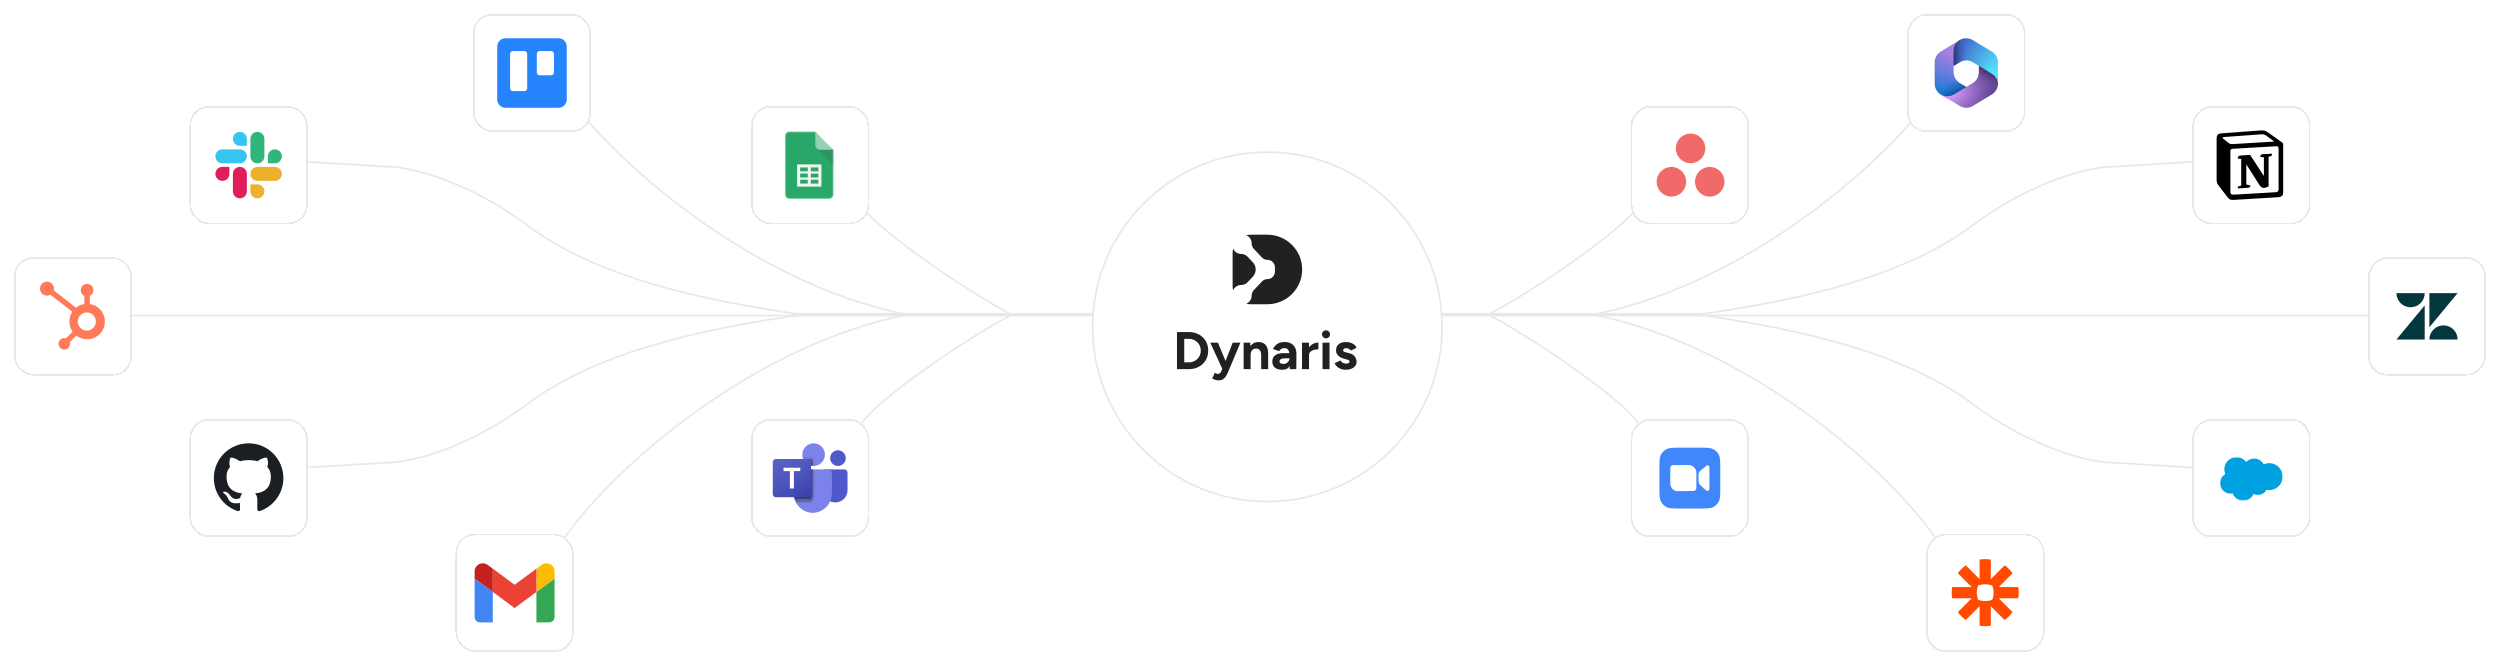<svg width="1438" height="383" viewBox="0 0 1438 383" fill="none" xmlns="http://www.w3.org/2000/svg">
<line x1="456" y1="181" x2="979" y2="181" stroke="#E6E9EB" stroke-width="2" stroke-linecap="round"/>
<g filter="url(#filter0_d_1749_16319)">
<circle cx="729" cy="177" r="100" fill="white"/>
<circle cx="729" cy="177" r="100.5" stroke="#E6E9EB"/>
</g>
<path d="M729 135C740.045 135 749 143.954 749 155C749 166.045 740.045 175 729 175H719.435C718.537 175 717.667 174.886 716.836 174.673C718.647 173.967 719.931 172.208 719.932 170.147C719.932 168.908 720.405 167.714 721.256 166.812L725.901 161.89C726.665 161.081 727.709 160.601 728.814 160.544L729.258 160.532C731.535 160.417 733.346 158.534 733.347 156.229V153.783C733.347 151.396 731.411 149.461 729.024 149.461C727.834 149.461 726.696 148.97 725.88 148.104L721.252 143.199C720.401 142.297 719.927 141.103 719.927 139.862C719.927 137.797 718.639 136.034 716.823 135.329C717.658 135.114 718.533 135 719.435 135H729ZM709.278 143.041C710.064 144.829 711.85 146.077 713.928 146.077C715.326 146.077 716.662 146.653 717.621 147.67L720.614 150.843C721.677 151.969 722.269 153.459 722.27 155.008C722.27 156.556 721.677 158.046 720.614 159.173L717.646 162.319C716.684 163.34 715.343 163.918 713.94 163.918C711.859 163.918 710.069 165.167 709.278 166.956C709.098 166.188 709 165.388 709 164.565V145.435C709 144.611 709.098 143.81 709.278 143.041Z" fill="#202120"/>
<path d="M774.153 212.694C773.178 212.694 772.263 212.552 771.409 212.268C770.556 211.963 769.804 211.537 769.153 210.988C768.503 210.42 767.995 209.729 767.629 208.917L771.074 207.333C771.379 207.82 771.796 208.247 772.324 208.612C772.853 208.958 773.462 209.13 774.153 209.13C774.824 209.13 775.342 209.039 775.708 208.856C776.074 208.653 776.257 208.369 776.257 208.003C776.257 207.638 776.105 207.374 775.8 207.211C775.515 207.028 775.119 206.876 774.611 206.754L773.208 206.389C771.745 206.003 770.586 205.394 769.733 204.561C768.899 203.708 768.483 202.733 768.483 201.637C768.483 200.073 768.981 198.865 769.977 198.012C770.993 197.159 772.426 196.732 774.275 196.732C775.231 196.732 776.115 196.875 776.928 197.159C777.761 197.443 778.473 197.839 779.062 198.347C779.652 198.855 780.058 199.443 780.282 200.114L776.958 201.637C776.816 201.231 776.471 200.906 775.922 200.662C775.373 200.398 774.824 200.266 774.275 200.266C773.727 200.266 773.3 200.388 772.995 200.631C772.71 200.855 772.568 201.17 772.568 201.576C772.568 201.84 772.71 202.063 772.995 202.246C773.279 202.408 773.686 202.551 774.214 202.672L776.196 203.16C777.192 203.403 777.985 203.799 778.574 204.348C779.184 204.876 779.621 205.475 779.885 206.145C780.17 206.795 780.312 207.435 780.312 208.064C780.312 208.978 780.038 209.79 779.489 210.501C778.96 211.191 778.229 211.73 777.294 212.115C776.379 212.501 775.332 212.694 774.153 212.694Z" fill="#202120"/>
<path d="M760.715 212.328V197.098H764.74V212.328H760.715ZM762.727 194.63C762.118 194.63 761.579 194.407 761.111 193.96C760.644 193.493 760.41 192.945 760.41 192.315C760.41 191.686 760.644 191.147 761.111 190.701C761.579 190.234 762.118 190 762.727 190C763.357 190 763.896 190.234 764.343 190.701C764.811 191.147 765.044 191.686 765.044 192.315C765.044 192.945 764.811 193.493 764.343 193.96C763.896 194.407 763.357 194.63 762.727 194.63Z" fill="#202120"/>
<path d="M751.755 204.316C751.755 202.671 752.07 201.311 752.7 200.235C753.351 199.158 754.174 198.356 755.17 197.828C756.186 197.3 757.243 197.036 758.341 197.036V200.935C757.406 200.935 756.522 201.047 755.688 201.27C754.875 201.494 754.215 201.859 753.707 202.367C753.198 202.875 752.944 203.524 752.944 204.316H751.755ZM748.92 212.328V197.097H752.944V212.328H748.92Z" fill="#202120"/>
<path d="M741.871 212.329L741.749 209.252V204.622C741.749 203.708 741.647 202.926 741.444 202.276C741.261 201.627 740.956 201.129 740.529 200.784C740.123 200.418 739.564 200.235 738.852 200.235C738.202 200.235 737.612 200.378 737.084 200.662C736.555 200.946 736.108 201.383 735.742 201.972L732.206 200.753C732.49 200.103 732.907 199.474 733.456 198.865C734.005 198.235 734.716 197.727 735.59 197.342C736.484 196.935 737.572 196.732 738.852 196.732C740.397 196.732 741.677 197.027 742.694 197.616C743.73 198.205 744.493 199.037 744.98 200.114C745.488 201.17 745.732 202.429 745.712 203.891L745.621 212.329H741.871ZM737.602 212.694C735.773 212.694 734.35 212.288 733.334 211.476C732.338 210.663 731.84 209.516 731.84 208.034C731.84 206.409 732.378 205.191 733.456 204.378C734.553 203.546 736.088 203.129 738.059 203.129H741.932V206.115H739.462C738.141 206.115 737.226 206.277 736.718 206.602C736.21 206.907 735.956 207.343 735.956 207.912C735.956 208.359 736.159 208.714 736.566 208.978C736.972 209.222 737.541 209.343 738.273 209.343C738.944 209.343 739.533 209.191 740.041 208.887C740.57 208.562 740.986 208.155 741.291 207.668C741.596 207.16 741.749 206.643 741.749 206.115H742.724C742.724 208.186 742.328 209.8 741.535 210.958C740.763 212.115 739.452 212.694 737.602 212.694Z" fill="#202120"/>
<path d="M715.334 212.329V197.098H719.115L719.358 199.9V212.329H715.334ZM725.426 212.329V204.531H729.45V212.329H725.426ZM725.426 204.531C725.426 203.495 725.304 202.693 725.06 202.124C724.836 201.555 724.511 201.149 724.084 200.906C723.657 200.642 723.159 200.51 722.59 200.51C721.554 200.489 720.751 200.804 720.182 201.454C719.633 202.104 719.358 203.068 719.358 204.348H718.017C718.017 202.723 718.251 201.352 718.718 200.235C719.206 199.098 719.877 198.235 720.73 197.646C721.604 197.037 722.621 196.732 723.779 196.732C724.978 196.732 726.005 196.976 726.859 197.463C727.712 197.951 728.363 198.712 728.81 199.748C729.257 200.763 729.47 202.083 729.45 203.708V204.531H725.426Z" fill="#202120"/>
<path d="M700.817 218.786C700.268 218.786 699.659 218.674 698.988 218.451C698.337 218.248 697.758 218.004 697.25 217.72L698.744 214.461C699.089 214.643 699.404 214.786 699.689 214.887C699.994 215.009 700.258 215.07 700.482 215.07C700.909 215.07 701.285 214.948 701.61 214.704C701.935 214.481 702.199 214.146 702.402 213.699L704.201 209.465L709.049 197.098H713.47L706.549 213.638C706.122 214.654 705.675 215.547 705.207 216.319C704.74 217.111 704.161 217.72 703.47 218.146C702.799 218.573 701.915 218.786 700.817 218.786ZM703.134 212.328L696.152 197.098H700.573L705.665 209.465L706.976 212.328H703.134Z" fill="#202120"/>
<path d="M677 212.328V191.005H683.829C686.004 191.005 687.925 191.462 689.592 192.376C691.279 193.289 692.59 194.549 693.525 196.153C694.48 197.737 694.958 199.575 694.958 201.666C694.958 203.738 694.48 205.576 693.525 207.18C692.59 208.784 691.279 210.043 689.592 210.957C687.925 211.871 686.004 212.328 683.829 212.328H677ZM681.177 208.429H683.829C684.805 208.429 685.71 208.256 686.543 207.911C687.376 207.566 688.098 207.088 688.708 206.479C689.338 205.87 689.825 205.159 690.171 204.347C690.517 203.514 690.689 202.621 690.689 201.666C690.689 200.712 690.517 199.829 690.171 199.016C689.825 198.184 689.338 197.463 688.708 196.853C688.098 196.244 687.376 195.767 686.543 195.422C685.71 195.077 684.805 194.904 683.829 194.904H681.177V208.429Z" fill="#202120"/>
<line x1="50.5" y1="181.5" x2="462.5" y2="181.5" stroke="#E6E9EB" stroke-linecap="round"/>
<path d="M494.215 114C491.757 124.753 560.756 170.412 582 181" stroke="#E6E9EB"/>
<path d="M143 91L223.056 95.909C236.646 95.909 270.497 104.909 303.112 129.455C349.221 164.155 421.466 175 461 181" stroke="#E6E9EB"/>
<path d="M320 45C341.295 82.687 427.509 162.648 522 181" stroke="#E6E9EB"/>
<path d="M494.215 248C491.757 237.247 560.756 191.588 582 181" stroke="#E6E9EB"/>
<path d="M143 271L223.056 266.091C236.646 266.091 270.497 257.091 303.112 232.545C349.221 197.845 421.466 187 461 181" stroke="#E6E9EB"/>
<path d="M320 317C341.295 279.313 427.509 199.352 522 181" stroke="#E6E9EB"/>
<g filter="url(#filter1_d_1749_16319)">
<rect x="433" y="238" width="66" height="66" rx="10" fill="white" shape-rendering="crispEdges"/>
<rect x="432.5" y="237.5" width="67" height="67" rx="10.5" stroke="#E6E9EB" shape-rendering="crispEdges"/>
<g clip-path="url(#clip0_1749_16319)">
<path d="M474.493 266H485.6C486.649 266 487.5 266.851 487.5 267.9V278.017C487.5 281.874 484.374 285 480.517 285H480.484C476.627 285.001 473.501 281.875 473.5 278.018C473.5 278.018 473.5 278.017 473.5 278.017V266.993C473.5 266.445 473.945 266 474.493 266Z" fill="#5059C9"/>
<path d="M482 264C484.485 264 486.5 261.985 486.5 259.5C486.5 257.015 484.485 255 482 255C479.515 255 477.5 257.015 477.5 259.5C477.5 261.985 479.515 264 482 264Z" fill="#5059C9"/>
<path d="M468 264C471.59 264 474.5 261.09 474.5 257.5C474.5 253.91 471.59 251 468 251C464.41 251 461.5 253.91 461.5 257.5C461.5 261.09 464.41 264 468 264Z" fill="#7B83EB"/>
<path d="M476.666 266H458.332C457.295 266.026 456.475 266.886 456.499 267.923V279.462C456.354 285.684 461.277 290.848 467.499 291C473.721 290.848 478.644 285.684 478.499 279.462V267.923C478.523 266.886 477.703 266.026 476.666 266Z" fill="#7B83EB"/>
<path opacity="0.1" d="M468.501 266V282.17C468.496 282.912 468.046 283.578 467.361 283.86C467.142 283.952 466.908 284 466.671 284H457.381C457.251 283.67 457.131 283.34 457.031 283C456.68 281.853 456.502 280.66 456.501 279.46V267.92C456.476 266.885 457.295 266.026 458.331 266H468.501Z" fill="black"/>
<path opacity="0.2" d="M467.501 266V283.17C467.501 283.407 467.453 283.642 467.361 283.86C467.078 284.546 466.412 284.995 465.671 285H457.851C457.681 284.67 457.521 284.34 457.381 284C457.241 283.66 457.131 283.34 457.031 283C456.68 281.853 456.502 280.66 456.501 279.46V267.92C456.476 266.885 457.295 266.026 458.331 266H467.501Z" fill="black"/>
<path opacity="0.2" d="M467.501 266V281.17C467.493 282.178 466.678 282.992 465.671 283H457.031C456.68 281.853 456.502 280.66 456.501 279.46V267.92C456.476 266.885 457.295 266.026 458.331 266H467.501Z" fill="black"/>
<path opacity="0.2" d="M466.501 266V281.17C466.493 282.178 465.678 282.992 464.671 283H457.031C456.68 281.853 456.502 280.66 456.501 279.46V267.92C456.476 266.885 457.295 266.026 458.331 266H466.501Z" fill="black"/>
<path opacity="0.1" d="M468.5 260.83V263.98C468.33 263.99 468.17 264 468 264C467.83 264 467.67 263.99 467.5 263.98C467.162 263.958 466.827 263.904 466.5 263.82C464.475 263.34 462.802 261.92 462 260C461.862 259.678 461.755 259.343 461.68 259H466.67C467.679 259.004 468.496 259.821 468.5 260.83Z" fill="black"/>
<path opacity="0.2" d="M467.5 261.83V263.98C467.162 263.958 466.828 263.904 466.5 263.82C464.475 263.34 462.802 261.92 462 260H465.67C466.679 260.004 467.496 260.821 467.5 261.83Z" fill="black"/>
<path opacity="0.2" d="M467.5 261.83V263.98C467.162 263.958 466.828 263.904 466.5 263.82C464.475 263.34 462.802 261.92 462 260H465.67C466.679 260.004 467.496 260.821 467.5 261.83Z" fill="black"/>
<path opacity="0.2" d="M466.5 261.83V263.82C464.475 263.34 462.802 261.92 462 260H464.67C465.679 260.004 466.496 260.821 466.5 261.83Z" fill="black"/>
<path d="M446.333 260H464.667C465.679 260 466.5 260.821 466.5 261.833V280.167C466.5 281.179 465.679 282 464.667 282H446.333C445.321 282 444.5 281.179 444.5 280.167V261.833C444.5 260.821 445.321 260 446.333 260Z" fill="url(#paint0_linear_1749_16319)"/>
<path d="M460.324 266.978H456.659V276.958H454.324V266.978H450.676V265.042H460.324V266.978Z" fill="white"/>
</g>
</g>
<g filter="url(#filter2_d_1749_16319)">
<rect x="433" y="58" width="66" height="66" rx="10" fill="white" shape-rendering="crispEdges"/>
<rect x="432.5" y="57.5" width="67" height="67" rx="10.5" stroke="#E6E9EB" shape-rendering="crispEdges"/>
<g clip-path="url(#clip1_1749_16319)">
<mask id="mask0_1749_16319" style="mask-type:luminance" maskUnits="userSpaceOnUse" x="451" y="71" width="29" height="40">
<path d="M469.001 71.572H454.118C452.674 71.572 451.492 72.764 451.492 74.222V107.779C451.492 109.236 452.674 110.428 454.118 110.428H476.88C478.324 110.428 479.506 109.236 479.506 107.779V82.169L469.001 71.572Z" fill="white"/>
</mask>
<g mask="url(#mask0_1749_16319)">
<path d="M469.001 71.572H454.118C452.674 71.572 451.492 72.764 451.492 74.222V107.779C451.492 109.236 452.674 110.428 454.118 110.428H476.88C478.324 110.428 479.506 109.236 479.506 107.779V82.169L473.378 77.754L469.001 71.572Z" fill="#0F9D58"/>
</g>
<mask id="mask1_1749_16319" style="mask-type:luminance" maskUnits="userSpaceOnUse" x="451" y="71" width="29" height="40">
<path d="M469.001 71.572H454.118C452.674 71.572 451.492 72.764 451.492 74.222V107.779C451.492 109.236 452.674 110.428 454.118 110.428H476.88C478.324 110.428 479.506 109.236 479.506 107.779V82.169L469.001 71.572Z" fill="white"/>
</mask>
<g mask="url(#mask1_1749_16319)">
<path d="M458.496 90.559V103.363H472.503V90.559H458.496ZM464.624 101.597H460.247V99.389H464.624V101.597ZM464.624 98.065H460.247V95.857H464.624V98.065ZM464.624 94.532H460.247V92.325H464.624V94.532ZM470.752 101.597H466.375V99.389H470.752V101.597ZM470.752 98.065H466.375V95.857H470.752V98.065ZM470.752 94.532H466.375V92.325H470.752V94.532Z" fill="#F1F1F1"/>
</g>
<mask id="mask2_1749_16319" style="mask-type:luminance" maskUnits="userSpaceOnUse" x="451" y="71" width="29" height="40">
<path d="M469.001 71.572H454.118C452.674 71.572 451.492 72.764 451.492 74.222V107.779C451.492 109.236 452.674 110.428 454.118 110.428H476.88C478.324 110.428 479.506 109.236 479.506 107.779V82.169L469.001 71.572Z" fill="white"/>
</mask>
<g mask="url(#mask2_1749_16319)">
<path d="M469.77 81.394L479.506 91.214V82.169L469.77 81.394Z" fill="url(#paint1_linear_1749_16319)"/>
</g>
<mask id="mask3_1749_16319" style="mask-type:luminance" maskUnits="userSpaceOnUse" x="451" y="71" width="29" height="40">
<path d="M469.001 71.572H454.118C452.674 71.572 451.492 72.764 451.492 74.222V107.779C451.492 109.236 452.674 110.428 454.118 110.428H476.88C478.324 110.428 479.506 109.236 479.506 107.779V82.169L469.001 71.572Z" fill="white"/>
</mask>
<g mask="url(#mask3_1749_16319)">
<path d="M469 71.572V79.52C469 80.984 470.175 82.169 471.626 82.169H479.505L469 71.572Z" fill="#87CEAC"/>
</g>
<mask id="mask4_1749_16319" style="mask-type:luminance" maskUnits="userSpaceOnUse" x="451" y="71" width="29" height="40">
<path d="M469.001 71.572H454.118C452.674 71.572 451.492 72.764 451.492 74.222V107.779C451.492 109.236 452.674 110.428 454.118 110.428H476.88C478.324 110.428 479.506 109.236 479.506 107.779V82.169L469.001 71.572Z" fill="white"/>
</mask>
<g mask="url(#mask4_1749_16319)">
<path d="M454.118 71.572C452.674 71.572 451.492 72.764 451.492 74.222V74.442C451.492 72.985 452.674 71.793 454.118 71.793H469.001V71.572H454.118Z" fill="white" fill-opacity="0.2"/>
</g>
<mask id="mask5_1749_16319" style="mask-type:luminance" maskUnits="userSpaceOnUse" x="451" y="71" width="29" height="40">
<path d="M469.001 71.572H454.118C452.674 71.572 451.492 72.764 451.492 74.222V107.779C451.492 109.236 452.674 110.428 454.118 110.428H476.88C478.324 110.428 479.506 109.236 479.506 107.779V82.169L469.001 71.572Z" fill="white"/>
</mask>
<g mask="url(#mask5_1749_16319)">
<path d="M476.88 110.207H454.118C452.674 110.207 451.492 109.015 451.492 107.558V107.778C451.492 109.235 452.674 110.428 454.118 110.428H476.88C478.324 110.428 479.506 109.235 479.506 107.778V107.558C479.506 109.015 478.324 110.207 476.88 110.207Z" fill="#263238" fill-opacity="0.2"/>
</g>
<mask id="mask6_1749_16319" style="mask-type:luminance" maskUnits="userSpaceOnUse" x="451" y="71" width="29" height="40">
<path d="M469.001 71.572H454.118C452.674 71.572 451.492 72.764 451.492 74.222V107.779C451.492 109.236 452.674 110.428 454.118 110.428H476.88C478.324 110.428 479.506 109.236 479.506 107.779V82.169L469.001 71.572Z" fill="white"/>
</mask>
<g mask="url(#mask6_1749_16319)">
<path d="M471.626 82.169C470.175 82.169 469 80.983 469 79.519V79.74C469 81.204 470.175 82.39 471.626 82.39H479.505V82.169H471.626Z" fill="#263238" fill-opacity="0.1"/>
</g>
<path d="M469.001 71.572H454.118C452.674 71.572 451.492 72.764 451.492 74.222V107.779C451.492 109.236 452.674 110.428 454.118 110.428H476.88C478.324 110.428 479.506 109.236 479.506 107.779V82.169L469.001 71.572Z" fill="url(#paint2_radial_1749_16319)"/>
</g>
</g>
<g filter="url(#filter3_d_1749_16319)">
<rect x="9" y="145" width="66" height="66" rx="10" fill="white" shape-rendering="crispEdges"/>
<rect x="8.5" y="144.5" width="67" height="67" rx="10.5" stroke="#E6E9EB" shape-rendering="crispEdges"/>
<path d="M51.661 170.867V166.214C52.276 165.926 52.797 165.47 53.162 164.898C53.528 164.326 53.724 163.662 53.727 162.984V162.877C53.727 160.897 52.123 159.293 50.144 159.293H50.037C49.086 159.293 48.175 159.671 47.503 160.343C46.831 161.015 46.453 161.926 46.453 162.877V162.984C46.456 163.662 46.652 164.326 47.018 164.898C47.384 165.47 47.904 165.926 48.519 166.214V170.867C46.752 171.138 45.087 171.871 43.694 172.992L30.931 163.051C31.022 162.722 31.07 162.385 31.075 162.045C31.077 161.247 30.841 160.466 30.399 159.801C29.956 159.136 29.327 158.617 28.589 158.31C27.852 158.003 27.04 157.922 26.257 158.076C25.473 158.231 24.753 158.614 24.187 159.178C23.622 159.742 23.236 160.461 23.079 161.244C22.922 162.027 23 162.839 23.305 163.577C23.61 164.315 24.126 164.947 24.79 165.391C25.453 165.836 26.234 166.074 27.032 166.075C27.731 166.072 28.417 165.885 29.021 165.534L41.588 175.314C40.459 177.019 39.87 179.026 39.898 181.071C39.926 183.116 40.569 185.105 41.744 186.78L37.922 190.603C37.613 190.505 37.291 190.452 36.966 190.448C36.311 190.448 35.67 190.643 35.125 191.008C34.58 191.372 34.156 191.89 33.905 192.496C33.654 193.102 33.589 193.768 33.717 194.411C33.845 195.054 34.161 195.645 34.624 196.108C35.088 196.572 35.678 196.887 36.321 197.015C36.964 197.143 37.631 197.078 38.237 196.827C38.842 196.577 39.36 196.152 39.725 195.607C40.089 195.062 40.284 194.422 40.285 193.766C40.281 193.442 40.228 193.12 40.129 192.811L43.911 189.028C45.144 189.977 46.578 190.632 48.103 190.941C49.628 191.251 51.204 191.207 52.709 190.814C54.215 190.42 55.611 189.687 56.789 188.671C57.968 187.655 58.898 186.382 59.509 184.951C60.12 183.519 60.395 181.967 60.313 180.413C60.232 178.859 59.795 177.344 59.038 175.985C58.28 174.625 57.222 173.458 55.943 172.57C54.664 171.683 53.2 171.101 51.661 170.867ZM50.093 186.173C49.395 186.192 48.699 186.071 48.048 185.817C47.396 185.563 46.803 185.181 46.301 184.693C45.8 184.205 45.402 183.622 45.13 182.978C44.858 182.334 44.718 181.642 44.718 180.943C44.718 180.244 44.858 179.552 45.13 178.908C45.402 178.264 45.8 177.681 46.301 177.193C46.803 176.706 47.396 176.324 48.048 176.07C48.699 175.815 49.395 175.694 50.093 175.714C51.448 175.761 52.731 176.332 53.673 177.307C54.615 178.282 55.141 179.584 55.142 180.939C55.143 182.295 54.617 183.597 53.677 184.573C52.736 185.549 51.453 186.121 50.099 186.17" fill="#FF7A59"/>
</g>
<g filter="url(#filter4_d_1749_16319)">
<rect x="110" y="58" width="66" height="66" rx="10" fill="white" shape-rendering="crispEdges"/>
<rect x="109.5" y="57.5" width="67" height="67" rx="10.5" stroke="#E6E9EB" shape-rendering="crispEdges"/>
<path d="M131.947 96.02C131.947 98.244 130.15 100.041 127.927 100.041C125.703 100.041 123.906 98.244 123.906 96.02C123.906 93.797 125.703 92 127.927 92H131.947V96.02ZM133.957 96.02C133.957 93.797 135.754 92 137.977 92C140.2 92 141.997 93.797 141.997 96.02V106.071C141.997 108.294 140.2 110.091 137.977 110.091C135.754 110.091 133.957 108.294 133.957 106.071V96.02Z" fill="#E01E5A"/>
<path d="M137.976 79.878C135.753 79.878 133.956 78.082 133.956 75.858C133.956 73.635 135.753 71.838 137.976 71.838C140.2 71.838 141.997 73.635 141.997 75.858V79.878H137.976ZM137.976 81.919C140.2 81.919 141.997 83.716 141.997 85.939C141.997 88.163 140.2 89.96 137.976 89.96H127.895C125.672 89.96 123.875 88.163 123.875 85.939C123.875 83.716 125.672 81.919 127.895 81.919H137.976Z" fill="#36C5F0"/>
<path d="M154.088 85.939C154.088 83.716 155.885 81.919 158.108 81.919C160.331 81.919 162.128 83.716 162.128 85.939C162.128 88.163 160.331 89.96 158.108 89.96H154.088V85.939ZM152.078 85.939C152.078 88.163 150.281 89.96 148.057 89.96C145.834 89.96 144.037 88.163 144.037 85.939V75.858C144.037 73.635 145.834 71.838 148.057 71.838C150.281 71.838 152.078 73.635 152.078 75.858V85.939Z" fill="#2EB67D"/>
<path d="M148.057 102.051C150.281 102.051 152.078 103.848 152.078 106.071C152.078 108.294 150.281 110.091 148.057 110.091C145.834 110.091 144.037 108.294 144.037 106.071V102.051H148.057ZM148.057 100.041C145.834 100.041 144.037 98.244 144.037 96.02C144.037 93.797 145.834 92 148.057 92H158.138C160.362 92 162.159 93.797 162.159 96.02C162.159 98.244 160.362 100.041 158.138 100.041H148.057Z" fill="#ECB22E"/>
</g>
<g filter="url(#filter5_d_1749_16319)">
<rect x="110" y="238" width="66" height="66" rx="10" fill="white" shape-rendering="crispEdges"/>
<rect x="109.5" y="237.5" width="67" height="67" rx="10.5" stroke="#E6E9EB" shape-rendering="crispEdges"/>
<g clip-path="url(#clip2_1749_16319)">
<path fill-rule="evenodd" clip-rule="evenodd" d="M143 251C131.95 251 123 259.95 123 271C123 279.85 128.725 287.325 136.675 289.975C137.675 290.15 138.05 289.55 138.05 289.025C138.05 288.55 138.025 286.975 138.025 285.3C133 286.225 131.7 284.075 131.3 282.95C131.075 282.375 130.1 280.6 129.25 280.125C128.55 279.75 127.55 278.825 129.225 278.8C130.8 278.775 131.925 280.25 132.3 280.85C134.1 283.875 136.975 283.025 138.125 282.5C138.3 281.2 138.825 280.325 139.4 279.825C134.95 279.325 130.3 277.6 130.3 269.95C130.3 267.775 131.075 265.975 132.35 264.575C132.15 264.075 131.45 262.025 132.55 259.275C132.55 259.275 134.225 258.75 138.05 261.325C139.65 260.875 141.35 260.65 143.05 260.65C144.75 260.65 146.45 260.875 148.05 261.325C151.875 258.725 153.55 259.275 153.55 259.275C154.65 262.025 153.95 264.075 153.75 264.575C155.025 265.975 155.8 267.75 155.8 269.95C155.8 277.625 151.125 279.325 146.675 279.825C147.4 280.45 148.025 281.65 148.025 283.525C148.025 286.2 148 288.35 148 289.025C148 289.55 148.375 290.175 149.375 289.975C157.275 287.325 163 279.825 163 271C163 259.95 154.05 251 143 251Z" fill="#1B1F23"/>
</g>
</g>
<g filter="url(#filter6_d_1749_16319)">
<rect x="263" y="304" width="66" height="66" rx="10" fill="white" shape-rendering="crispEdges"/>
<rect x="262.5" y="303.5" width="67" height="67" rx="10.5" stroke="#E6E9EB" shape-rendering="crispEdges"/>
<g clip-path="url(#clip3_1749_16319)">
<path d="M276.136 354H283.455V336.485L273 328.758V350.909C273 352.62 274.406 354 276.136 354Z" fill="#4285F4"/>
<path d="M308.547 354H315.865C317.601 354 319.001 352.614 319.001 350.909V328.758L308.547 336.485" fill="#34A853"/>
<path d="M308.547 323.091V336.485L319.001 328.758V324.636C319.001 320.814 314.574 318.635 311.474 320.927" fill="#FBBC04"/>
<path d="M283.453 336.485V323.091L295.999 332.364L308.544 323.091V336.485L295.999 345.757" fill="#EA4335"/>
<path d="M273 324.636V328.758L283.455 336.485V323.091L280.527 320.927C277.422 318.635 273 320.814 273 324.636Z" fill="#C5221F"/>
</g>
</g>
<g filter="url(#filter7_d_1749_16319)">
<rect x="273" y="5" width="66" height="66" rx="10" fill="white" shape-rendering="crispEdges"/>
<rect x="272.5" y="4.5" width="67" height="67" rx="10.5" stroke="#E6E9EB" shape-rendering="crispEdges"/>
<path fill-rule="evenodd" clip-rule="evenodd" d="M321.251 18H290.755C288.131 18 286.004 20.126 286 22.752V53.223C285.995 54.488 286.494 55.703 287.386 56.6C288.278 57.496 289.491 58 290.755 58H321.251C322.515 57.998 323.725 57.494 324.616 56.597C325.507 55.701 326.005 54.487 326 53.223V22.752C325.996 20.129 323.872 18.003 321.251 18ZM303.251 46.81C303.249 47.233 303.079 47.638 302.779 47.935C302.478 48.233 302.071 48.398 301.649 48.394H294.984C294.113 48.391 293.408 47.683 293.408 46.81V26.964C293.408 26.092 294.113 25.384 294.984 25.381H301.649C302.522 25.384 303.228 26.091 303.232 26.964L303.251 46.81ZM318.631 37.699C318.631 38.122 318.461 38.528 318.16 38.825C317.859 39.123 317.452 39.288 317.028 39.283H310.364C309.491 39.279 308.785 38.572 308.781 37.699V26.964C308.785 26.091 309.491 25.384 310.364 25.381H317.028C317.9 25.384 318.605 26.092 318.605 26.964L318.631 37.699Z" fill="url(#paint3_linear_1749_16319)"/>
</g>
<line x1="1374.5" y1="181.5" x2="975.5" y2="181.5" stroke="#E6E9EB" stroke-linecap="round"/>
<path d="M943.785 114C946.243 124.753 877.244 170.412 856 181" stroke="#E6E9EB"/>
<path d="M1295 91L1214.94 95.909C1201.35 95.909 1167.5 104.909 1134.89 129.455C1088.78 164.155 1016.53 175 977 181" stroke="#E6E9EB"/>
<path d="M1118 45C1096.7 82.687 1010.49 162.648 916 181" stroke="#E6E9EB"/>
<path d="M943.785 248C946.243 237.247 877.244 191.588 856 181" stroke="#E6E9EB"/>
<path d="M1295 271L1214.94 266.091C1201.35 266.091 1167.5 257.091 1134.89 232.545C1088.78 197.845 1016.53 187 977 181" stroke="#E6E9EB"/>
<path d="M1118 317C1096.7 279.313 1010.49 199.352 916 181" stroke="#E6E9EB"/>
<g filter="url(#filter8_d_1749_16319)">
<rect width="66" height="66" rx="10" transform="matrix(-1 0 0 1 1005 238)" fill="white" shape-rendering="crispEdges"/>
<rect x="0.5" y="-0.5" width="67" height="67" rx="10.5" transform="matrix(-1 0 0 1 1006 238)" stroke="#E6E9EB" shape-rendering="crispEdges"/>
<path d="M954.5 265.5C954.5 261.3 954.5 259.199 955.317 257.595C956.036 256.184 957.184 255.036 958.595 254.317C960.199 253.5 962.3 253.5 966.5 253.5H977.5C981.7 253.5 983.801 253.5 985.405 254.317C986.816 255.036 987.964 256.184 988.683 257.595C989.5 259.199 989.5 261.3 989.5 265.5V276.5C989.5 280.7 989.5 282.801 988.683 284.405C987.964 285.816 986.816 286.964 985.405 287.683C983.801 288.5 981.7 288.5 977.5 288.5H966.5C962.3 288.5 960.199 288.5 958.595 287.683C957.184 286.964 956.036 285.816 955.317 284.405C954.5 282.801 954.5 280.7 954.5 276.5V265.5Z" fill="#4087FC"/>
<path d="M962.333 263.5C961.459 263.5 960.75 264.3 960.75 265.286V273.946C960.75 276.461 962.558 278.5 964.787 278.5L974.167 278.411C975.041 278.411 975.75 277.611 975.75 276.625V267.875C975.75 265.36 973.605 263.5 971.375 263.5H962.333Z" fill="white"/>
<path d="M977.89 266.909C977.325 267.469 977 268.276 977 269.125V272.749C977 273.597 977.325 274.405 977.89 274.964L981.411 278.065C982.127 278.773 983.25 278.2 983.25 277.125V264.919C983.25 263.844 982.127 263.27 981.411 263.979L977.89 266.909Z" fill="white"/>
</g>
<g filter="url(#filter9_d_1749_16319)">
<rect width="66" height="66" rx="10" transform="matrix(-1 0 0 1 1005 58)" fill="white" shape-rendering="crispEdges"/>
<rect x="0.5" y="-0.5" width="67" height="67" rx="10.5" transform="matrix(-1 0 0 1 1006 58)" stroke="#E6E9EB" shape-rendering="crispEdges"/>
<path fill-rule="evenodd" clip-rule="evenodd" d="M983.45 92.02C978.762 92.02 974.962 95.841 974.962 100.555C974.962 105.268 978.762 109.089 983.45 109.089C988.138 109.089 991.938 105.268 991.938 100.555C991.938 95.841 988.138 92.02 983.45 92.02ZM961.396 92.021C956.709 92.021 952.908 95.841 952.908 100.555C952.908 105.268 956.709 109.089 961.396 109.089C966.085 109.089 969.885 105.268 969.885 100.555C969.885 95.841 966.085 92.021 961.396 92.021ZM980.911 81.352C980.911 86.066 977.111 89.887 972.423 89.887C967.735 89.887 963.935 86.066 963.935 81.352C963.935 76.64 967.735 72.818 972.423 72.818C977.111 72.818 980.911 76.64 980.911 81.352Z" fill="#F06A6A"/>
</g>
<g filter="url(#filter10_d_1749_16319)">
<rect width="66" height="66" rx="10" transform="matrix(-1 0 0 1 1429 145)" fill="white" shape-rendering="crispEdges"/>
<rect x="0.5" y="-0.5" width="67" height="67" rx="10.5" transform="matrix(-1 0 0 1 1430 145)" stroke="#E6E9EB" shape-rendering="crispEdges"/>
<path d="M1394.69 171.652V191.28H1378.43L1394.69 171.652ZM1394.69 164.608C1394.69 166.764 1393.83 168.832 1392.31 170.356C1390.78 171.881 1388.71 172.737 1386.56 172.737C1384.4 172.737 1382.33 171.881 1380.81 170.356C1379.29 168.832 1378.43 166.764 1378.43 164.608H1394.69ZM1397.37 191.281C1397.37 189.126 1398.22 187.058 1399.75 185.534C1401.27 184.009 1403.34 183.153 1405.49 183.153C1407.65 183.153 1409.72 184.009 1411.24 185.534C1412.77 187.058 1413.62 189.126 1413.62 191.281H1397.37ZM1397.37 184.238V164.608H1413.63L1397.37 184.236V184.238Z" fill="#03363D"/>
</g>
<g filter="url(#filter11_d_1749_16319)">
<rect width="66" height="66" rx="10" transform="matrix(-1 0 0 1 1328 58)" fill="white" shape-rendering="crispEdges"/>
<rect x="0.5" y="-0.5" width="67" height="67" rx="10.5" transform="matrix(-1 0 0 1 1329 58)" stroke="#E6E9EB" shape-rendering="crispEdges"/>
<g clip-path="url(#clip4_1749_16319)">
<path d="M1277.41 72.726L1299.54 71.091C1302.26 70.858 1302.96 71.015 1304.67 72.258L1311.73 77.235C1312.9 78.091 1313.29 78.324 1313.29 79.256V106.553C1313.29 108.264 1312.66 109.276 1310.49 109.43L1284.79 110.987C1283.15 111.064 1282.38 110.831 1281.52 109.742L1276.32 102.976C1275.39 101.731 1275 100.799 1275 99.71V75.446C1275 74.047 1275.62 72.88 1277.41 72.726Z" fill="white"/>
<path fill-rule="evenodd" clip-rule="evenodd" d="M1299.54 71.091L1277.41 72.726C1275.62 72.88 1275 74.047 1275 75.446V99.71C1275 100.799 1275.39 101.731 1276.32 102.976L1281.52 109.742C1282.38 110.831 1283.15 111.064 1284.79 110.987L1310.49 109.431C1312.66 109.276 1313.29 108.264 1313.29 106.554V79.257C1313.29 78.373 1312.94 78.118 1311.91 77.363L1304.67 72.258C1302.96 71.015 1302.26 70.858 1299.54 71.091V71.091ZM1285.37 78.81C1283.27 78.951 1282.79 78.983 1281.6 78.014L1278.57 75.603C1278.26 75.291 1278.42 74.902 1279.19 74.825L1300.47 73.27C1302.26 73.114 1303.19 73.737 1303.89 74.281L1307.54 76.924C1307.69 77.003 1308.08 77.469 1307.61 77.469L1285.64 78.791L1285.37 78.81ZM1282.92 106.32V83.147C1282.92 82.135 1283.23 81.668 1284.16 81.59L1309.4 80.112C1310.26 80.035 1310.64 80.579 1310.64 81.59V104.608C1310.64 105.62 1310.49 106.476 1309.09 106.554L1284.94 107.954C1283.54 108.031 1282.92 107.566 1282.92 106.32H1282.92ZM1306.76 84.39C1306.92 85.09 1306.76 85.79 1306.06 85.87L1304.9 86.1V103.21C1303.89 103.754 1302.96 104.064 1302.18 104.064C1300.94 104.064 1300.63 103.675 1299.69 102.51L1292.08 90.534V102.12L1294.49 102.666C1294.49 102.666 1294.49 104.066 1292.55 104.066L1287.19 104.376C1287.04 104.064 1287.19 103.287 1287.73 103.132L1289.13 102.744V87.424L1287.19 87.267C1287.04 86.567 1287.42 85.556 1288.51 85.478L1294.26 85.091L1302.18 97.222V86.49L1300.16 86.258C1300 85.401 1300.63 84.778 1301.4 84.702L1306.76 84.39Z" fill="black"/>
</g>
</g>
<g filter="url(#filter12_d_1749_16319)">
<rect width="66" height="66" rx="10" transform="matrix(-1 0 0 1 1328 238)" fill="white" shape-rendering="crispEdges"/>
<rect x="0.5" y="-0.5" width="67" height="67" rx="10.5" transform="matrix(-1 0 0 1 1329 238)" stroke="#E6E9EB" shape-rendering="crispEdges"/>
<mask id="mask7_1749_16319" style="mask-type:luminance" maskUnits="userSpaceOnUse" x="1276" y="258" width="37" height="26">
<path d="M1276.9 258.619H1312.96V283.883H1276.9V258.619Z" fill="white"/>
</mask>
<g mask="url(#mask7_1749_16319)">
<path fill-rule="evenodd" clip-rule="evenodd" d="M1291.98 261.722C1293.14 260.523 1294.76 259.78 1296.54 259.78C1298.92 259.78 1300.99 261.093 1302.1 263.048C1303.09 262.61 1304.15 262.385 1305.23 262.385C1309.52 262.385 1313 265.862 1313 270.153C1313 274.444 1309.52 277.921 1305.23 277.921C1304.71 277.921 1304.2 277.869 1303.7 277.77C1302.73 279.489 1300.87 280.657 1298.75 280.657C1297.89 280.658 1297.04 280.464 1296.27 280.09C1295.28 282.386 1292.99 284 1290.31 284C1287.52 284 1285.15 282.255 1284.24 279.801C1283.84 279.886 1283.42 279.929 1283.01 279.929C1279.69 279.929 1277 277.226 1277 273.906C1277 271.675 1278.21 269.733 1280 268.684C1279.62 267.814 1279.43 266.876 1279.43 265.928C1279.43 262.097 1282.56 259 1286.43 259C1288.69 259 1290.71 260.069 1291.98 261.729" fill="#00A1E0"/>
</g>
</g>
<g filter="url(#filter13_d_1749_16319)">
<rect width="66" height="66" rx="10" transform="matrix(-1 0 0 1 1175 304)" fill="white" shape-rendering="crispEdges"/>
<rect x="0.5" y="-0.5" width="67" height="67" rx="10.5" transform="matrix(-1 0 0 1 1176 304)" stroke="#E6E9EB" shape-rendering="crispEdges"/>
<path d="M1146.72 336.902C1146.72 338.293 1146.46 339.672 1145.97 340.974C1144.67 341.464 1143.29 341.715 1141.9 341.716H1141.88C1140.49 341.716 1139.11 341.465 1137.81 340.975C1137.32 339.673 1137.07 338.293 1137.07 336.902V336.884C1137.07 335.45 1137.33 334.078 1137.81 332.811C1139.11 332.32 1140.49 332.069 1141.88 332.07H1141.9C1143.33 332.07 1144.7 332.333 1145.97 332.811C1146.46 334.113 1146.71 335.492 1146.71 336.884V336.902H1146.71L1146.72 336.902ZM1160.91 333.678H1149.66L1157.62 325.718C1156.36 323.96 1154.83 322.423 1153.07 321.172L1145.11 329.133V317.874C1144.05 317.696 1142.98 317.606 1141.9 317.605H1141.88C1140.79 317.605 1139.72 317.699 1138.68 317.874V329.133L1130.72 321.172C1129.84 321.796 1129.02 322.492 1128.26 323.254L1128.25 323.258C1127.49 324.019 1126.8 324.842 1126.17 325.718L1134.13 333.678H1122.87C1122.87 333.678 1122.61 335.793 1122.61 336.887V336.9C1122.61 337.993 1122.7 339.065 1122.87 340.108H1134.13L1126.17 348.067C1127.42 349.825 1128.96 351.362 1130.72 352.614L1138.68 344.654V355.913C1139.72 356.088 1140.79 356.18 1141.88 356.181H1141.91C1142.98 356.18 1144.05 356.091 1145.11 355.913V344.654L1153.07 352.616C1153.95 351.991 1154.77 351.295 1155.53 350.533H1155.53C1156.29 349.771 1156.99 348.948 1157.61 348.071L1149.65 340.108H1160.91C1161.09 339.066 1161.18 337.998 1161.18 336.907V336.879C1161.18 335.807 1161.09 334.737 1160.91 333.679L1160.91 333.678Z" fill="#FF4A00"/>
</g>
<g filter="url(#filter14_d_1749_16319)">
<rect width="66" height="66" rx="10" transform="matrix(-1 0 0 1 1164 5)" fill="white" shape-rendering="crispEdges"/>
<rect x="0.5" y="-0.5" width="67" height="67" rx="10.5" transform="matrix(-1 0 0 1 1165 5)" stroke="#E6E9EB" shape-rendering="crispEdges"/>
<g clip-path="url(#clip5_1749_16319)">
<path d="M1127.44 18.933L1127.24 19.056C1126.91 19.253 1126.61 19.473 1126.32 19.713L1126.91 19.298H1131.91L1132.82 26.182L1128.27 30.727L1123.73 33.887V37.53C1123.73 40.075 1125.06 42.434 1127.23 43.752L1132.02 46.648L1121.91 52.546H1119.96L1116.33 50.346C1114.15 49.028 1112.82 46.669 1112.82 44.124V31.873C1112.82 29.328 1114.15 26.968 1116.33 25.65L1127.24 19.052C1127.3 19.011 1127.37 18.971 1127.44 18.933Z" fill="url(#paint4_radial_1749_16319)"/>
<path d="M1127.44 18.933L1127.24 19.056C1126.91 19.253 1126.61 19.473 1126.32 19.713L1126.91 19.298H1131.91L1132.82 26.182L1128.27 30.727L1123.73 33.887V37.53C1123.73 40.075 1125.06 42.434 1127.23 43.752L1132.02 46.648L1121.91 52.546H1119.96L1116.33 50.346C1114.15 49.028 1112.82 46.669 1112.82 44.124V31.873C1112.82 29.328 1114.15 26.968 1116.33 25.65L1127.24 19.052C1127.3 19.011 1127.37 18.971 1127.44 18.933Z" fill="url(#paint5_linear_1749_16319)"/>
<path d="M1138.27 33.455V37.528C1138.27 40.073 1136.94 42.432 1134.77 43.75L1123.86 50.353C1121.63 51.704 1118.85 51.753 1116.58 50.499L1127.23 56.95C1129.55 58.351 1132.45 58.351 1134.77 56.95L1145.68 50.346C1147.85 49.029 1149.18 46.669 1149.18 44.124V41.182L1148.27 39.819L1138.27 33.455Z" fill="url(#paint6_radial_1749_16319)"/>
<path d="M1138.27 33.455V37.528C1138.27 40.073 1136.94 42.432 1134.77 43.75L1123.86 50.353C1121.63 51.704 1118.85 51.753 1116.58 50.499L1127.23 56.95C1129.55 58.351 1132.45 58.351 1134.77 56.95L1145.68 50.346C1147.85 49.029 1149.18 46.669 1149.18 44.124V41.182L1148.27 39.819L1138.27 33.455Z" fill="url(#paint7_linear_1749_16319)"/>
<path d="M1145.67 25.651L1134.76 19.052C1132.52 17.695 1129.73 17.653 1127.45 18.926L1127.24 19.057C1125.06 20.374 1123.73 22.734 1123.73 25.28V33.901L1127.24 31.779C1129.55 30.379 1132.45 30.379 1134.76 31.779L1145.67 38.378C1147.78 39.654 1149.1 41.909 1149.18 44.362C1149.18 44.283 1149.18 44.204 1149.18 44.124V31.873C1149.18 29.328 1147.85 26.968 1145.67 25.651Z" fill="url(#paint8_radial_1749_16319)"/>
<path d="M1145.67 25.651L1134.76 19.052C1132.52 17.695 1129.73 17.653 1127.45 18.926L1127.24 19.057C1125.06 20.374 1123.73 22.734 1123.73 25.28V33.901L1127.24 31.779C1129.55 30.379 1132.45 30.379 1134.76 31.779L1145.67 38.378C1147.78 39.654 1149.1 41.909 1149.18 44.362C1149.18 44.283 1149.18 44.204 1149.18 44.124V31.873C1149.18 29.328 1147.85 26.968 1145.67 25.651Z" fill="url(#paint9_linear_1749_16319)"/>
</g>
</g>
<defs>
<filter id="filter0_d_1749_16319" x="617" y="76" width="224" height="224" filterUnits="userSpaceOnUse" color-interpolation-filters="sRGB">
<feFlood flood-opacity="0" result="BackgroundImageFix"/>
<feColorMatrix in="SourceAlpha" type="matrix" values="0 0 0 0 0 0 0 0 0 0 0 0 0 0 0 0 0 0 127 0" result="hardAlpha"/>
<feOffset dy="11"/>
<feGaussianBlur stdDeviation="5.5"/>
<feComposite in2="hardAlpha" operator="out"/>
<feColorMatrix type="matrix" values="0 0 0 0 0.799 0 0 0 0 0.799 0 0 0 0 0.799 0 0 0 0.24 0"/>
<feBlend mode="normal" in2="BackgroundImageFix" result="effect1_dropShadow_1749_16319"/>
<feBlend mode="normal" in="SourceGraphic" in2="effect1_dropShadow_1749_16319" result="shape"/>
</filter>
<filter id="filter1_d_1749_16319" x="424" y="233" width="84" height="84" filterUnits="userSpaceOnUse" color-interpolation-filters="sRGB">
<feFlood flood-opacity="0" result="BackgroundImageFix"/>
<feColorMatrix in="SourceAlpha" type="matrix" values="0 0 0 0 0 0 0 0 0 0 0 0 0 0 0 0 0 0 127 0" result="hardAlpha"/>
<feOffset dy="4"/>
<feGaussianBlur stdDeviation="4"/>
<feComposite in2="hardAlpha" operator="out"/>
<feColorMatrix type="matrix" values="0 0 0 0 0.799 0 0 0 0 0.799 0 0 0 0 0.799 0 0 0 0.16 0"/>
<feBlend mode="normal" in2="BackgroundImageFix" result="effect1_dropShadow_1749_16319"/>
<feBlend mode="normal" in="SourceGraphic" in2="effect1_dropShadow_1749_16319" result="shape"/>
</filter>
<filter id="filter2_d_1749_16319" x="424" y="53" width="84" height="84" filterUnits="userSpaceOnUse" color-interpolation-filters="sRGB">
<feFlood flood-opacity="0" result="BackgroundImageFix"/>
<feColorMatrix in="SourceAlpha" type="matrix" values="0 0 0 0 0 0 0 0 0 0 0 0 0 0 0 0 0 0 127 0" result="hardAlpha"/>
<feOffset dy="4"/>
<feGaussianBlur stdDeviation="4"/>
<feComposite in2="hardAlpha" operator="out"/>
<feColorMatrix type="matrix" values="0 0 0 0 0.799 0 0 0 0 0.799 0 0 0 0 0.799 0 0 0 0.16 0"/>
<feBlend mode="normal" in2="BackgroundImageFix" result="effect1_dropShadow_1749_16319"/>
<feBlend mode="normal" in="SourceGraphic" in2="effect1_dropShadow_1749_16319" result="shape"/>
</filter>
<filter id="filter3_d_1749_16319" x="0" y="140" width="84" height="84" filterUnits="userSpaceOnUse" color-interpolation-filters="sRGB">
<feFlood flood-opacity="0" result="BackgroundImageFix"/>
<feColorMatrix in="SourceAlpha" type="matrix" values="0 0 0 0 0 0 0 0 0 0 0 0 0 0 0 0 0 0 127 0" result="hardAlpha"/>
<feOffset dy="4"/>
<feGaussianBlur stdDeviation="4"/>
<feComposite in2="hardAlpha" operator="out"/>
<feColorMatrix type="matrix" values="0 0 0 0 0.799 0 0 0 0 0.799 0 0 0 0 0.799 0 0 0 0.16 0"/>
<feBlend mode="normal" in2="BackgroundImageFix" result="effect1_dropShadow_1749_16319"/>
<feBlend mode="normal" in="SourceGraphic" in2="effect1_dropShadow_1749_16319" result="shape"/>
</filter>
<filter id="filter4_d_1749_16319" x="101" y="53" width="84" height="84" filterUnits="userSpaceOnUse" color-interpolation-filters="sRGB">
<feFlood flood-opacity="0" result="BackgroundImageFix"/>
<feColorMatrix in="SourceAlpha" type="matrix" values="0 0 0 0 0 0 0 0 0 0 0 0 0 0 0 0 0 0 127 0" result="hardAlpha"/>
<feOffset dy="4"/>
<feGaussianBlur stdDeviation="4"/>
<feComposite in2="hardAlpha" operator="out"/>
<feColorMatrix type="matrix" values="0 0 0 0 0.799 0 0 0 0 0.799 0 0 0 0 0.799 0 0 0 0.16 0"/>
<feBlend mode="normal" in2="BackgroundImageFix" result="effect1_dropShadow_1749_16319"/>
<feBlend mode="normal" in="SourceGraphic" in2="effect1_dropShadow_1749_16319" result="shape"/>
</filter>
<filter id="filter5_d_1749_16319" x="101" y="233" width="84" height="84" filterUnits="userSpaceOnUse" color-interpolation-filters="sRGB">
<feFlood flood-opacity="0" result="BackgroundImageFix"/>
<feColorMatrix in="SourceAlpha" type="matrix" values="0 0 0 0 0 0 0 0 0 0 0 0 0 0 0 0 0 0 127 0" result="hardAlpha"/>
<feOffset dy="4"/>
<feGaussianBlur stdDeviation="4"/>
<feComposite in2="hardAlpha" operator="out"/>
<feColorMatrix type="matrix" values="0 0 0 0 0.799 0 0 0 0 0.799 0 0 0 0 0.799 0 0 0 0.16 0"/>
<feBlend mode="normal" in2="BackgroundImageFix" result="effect1_dropShadow_1749_16319"/>
<feBlend mode="normal" in="SourceGraphic" in2="effect1_dropShadow_1749_16319" result="shape"/>
</filter>
<filter id="filter6_d_1749_16319" x="254" y="299" width="84" height="84" filterUnits="userSpaceOnUse" color-interpolation-filters="sRGB">
<feFlood flood-opacity="0" result="BackgroundImageFix"/>
<feColorMatrix in="SourceAlpha" type="matrix" values="0 0 0 0 0 0 0 0 0 0 0 0 0 0 0 0 0 0 127 0" result="hardAlpha"/>
<feOffset dy="4"/>
<feGaussianBlur stdDeviation="4"/>
<feComposite in2="hardAlpha" operator="out"/>
<feColorMatrix type="matrix" values="0 0 0 0 0.799 0 0 0 0 0.799 0 0 0 0 0.799 0 0 0 0.16 0"/>
<feBlend mode="normal" in2="BackgroundImageFix" result="effect1_dropShadow_1749_16319"/>
<feBlend mode="normal" in="SourceGraphic" in2="effect1_dropShadow_1749_16319" result="shape"/>
</filter>
<filter id="filter7_d_1749_16319" x="264" y="0" width="84" height="84" filterUnits="userSpaceOnUse" color-interpolation-filters="sRGB">
<feFlood flood-opacity="0" result="BackgroundImageFix"/>
<feColorMatrix in="SourceAlpha" type="matrix" values="0 0 0 0 0 0 0 0 0 0 0 0 0 0 0 0 0 0 127 0" result="hardAlpha"/>
<feOffset dy="4"/>
<feGaussianBlur stdDeviation="4"/>
<feComposite in2="hardAlpha" operator="out"/>
<feColorMatrix type="matrix" values="0 0 0 0 0.799 0 0 0 0 0.799 0 0 0 0 0.799 0 0 0 0.16 0"/>
<feBlend mode="normal" in2="BackgroundImageFix" result="effect1_dropShadow_1749_16319"/>
<feBlend mode="normal" in="SourceGraphic" in2="effect1_dropShadow_1749_16319" result="shape"/>
</filter>
<filter id="filter8_d_1749_16319" x="930" y="233" width="84" height="84" filterUnits="userSpaceOnUse" color-interpolation-filters="sRGB">
<feFlood flood-opacity="0" result="BackgroundImageFix"/>
<feColorMatrix in="SourceAlpha" type="matrix" values="0 0 0 0 0 0 0 0 0 0 0 0 0 0 0 0 0 0 127 0" result="hardAlpha"/>
<feOffset dy="4"/>
<feGaussianBlur stdDeviation="4"/>
<feComposite in2="hardAlpha" operator="out"/>
<feColorMatrix type="matrix" values="0 0 0 0 0.799 0 0 0 0 0.799 0 0 0 0 0.799 0 0 0 0.16 0"/>
<feBlend mode="normal" in2="BackgroundImageFix" result="effect1_dropShadow_1749_16319"/>
<feBlend mode="normal" in="SourceGraphic" in2="effect1_dropShadow_1749_16319" result="shape"/>
</filter>
<filter id="filter9_d_1749_16319" x="930" y="53" width="84" height="84" filterUnits="userSpaceOnUse" color-interpolation-filters="sRGB">
<feFlood flood-opacity="0" result="BackgroundImageFix"/>
<feColorMatrix in="SourceAlpha" type="matrix" values="0 0 0 0 0 0 0 0 0 0 0 0 0 0 0 0 0 0 127 0" result="hardAlpha"/>
<feOffset dy="4"/>
<feGaussianBlur stdDeviation="4"/>
<feComposite in2="hardAlpha" operator="out"/>
<feColorMatrix type="matrix" values="0 0 0 0 0.799 0 0 0 0 0.799 0 0 0 0 0.799 0 0 0 0.16 0"/>
<feBlend mode="normal" in2="BackgroundImageFix" result="effect1_dropShadow_1749_16319"/>
<feBlend mode="normal" in="SourceGraphic" in2="effect1_dropShadow_1749_16319" result="shape"/>
</filter>
<filter id="filter10_d_1749_16319" x="1354" y="140" width="84" height="84" filterUnits="userSpaceOnUse" color-interpolation-filters="sRGB">
<feFlood flood-opacity="0" result="BackgroundImageFix"/>
<feColorMatrix in="SourceAlpha" type="matrix" values="0 0 0 0 0 0 0 0 0 0 0 0 0 0 0 0 0 0 127 0" result="hardAlpha"/>
<feOffset dy="4"/>
<feGaussianBlur stdDeviation="4"/>
<feComposite in2="hardAlpha" operator="out"/>
<feColorMatrix type="matrix" values="0 0 0 0 0.799 0 0 0 0 0.799 0 0 0 0 0.799 0 0 0 0.16 0"/>
<feBlend mode="normal" in2="BackgroundImageFix" result="effect1_dropShadow_1749_16319"/>
<feBlend mode="normal" in="SourceGraphic" in2="effect1_dropShadow_1749_16319" result="shape"/>
</filter>
<filter id="filter11_d_1749_16319" x="1253" y="53" width="84" height="84" filterUnits="userSpaceOnUse" color-interpolation-filters="sRGB">
<feFlood flood-opacity="0" result="BackgroundImageFix"/>
<feColorMatrix in="SourceAlpha" type="matrix" values="0 0 0 0 0 0 0 0 0 0 0 0 0 0 0 0 0 0 127 0" result="hardAlpha"/>
<feOffset dy="4"/>
<feGaussianBlur stdDeviation="4"/>
<feComposite in2="hardAlpha" operator="out"/>
<feColorMatrix type="matrix" values="0 0 0 0 0.799 0 0 0 0 0.799 0 0 0 0 0.799 0 0 0 0.16 0"/>
<feBlend mode="normal" in2="BackgroundImageFix" result="effect1_dropShadow_1749_16319"/>
<feBlend mode="normal" in="SourceGraphic" in2="effect1_dropShadow_1749_16319" result="shape"/>
</filter>
<filter id="filter12_d_1749_16319" x="1253" y="233" width="84" height="84" filterUnits="userSpaceOnUse" color-interpolation-filters="sRGB">
<feFlood flood-opacity="0" result="BackgroundImageFix"/>
<feColorMatrix in="SourceAlpha" type="matrix" values="0 0 0 0 0 0 0 0 0 0 0 0 0 0 0 0 0 0 127 0" result="hardAlpha"/>
<feOffset dy="4"/>
<feGaussianBlur stdDeviation="4"/>
<feComposite in2="hardAlpha" operator="out"/>
<feColorMatrix type="matrix" values="0 0 0 0 0.799 0 0 0 0 0.799 0 0 0 0 0.799 0 0 0 0.16 0"/>
<feBlend mode="normal" in2="BackgroundImageFix" result="effect1_dropShadow_1749_16319"/>
<feBlend mode="normal" in="SourceGraphic" in2="effect1_dropShadow_1749_16319" result="shape"/>
</filter>
<filter id="filter13_d_1749_16319" x="1100" y="299" width="84" height="84" filterUnits="userSpaceOnUse" color-interpolation-filters="sRGB">
<feFlood flood-opacity="0" result="BackgroundImageFix"/>
<feColorMatrix in="SourceAlpha" type="matrix" values="0 0 0 0 0 0 0 0 0 0 0 0 0 0 0 0 0 0 127 0" result="hardAlpha"/>
<feOffset dy="4"/>
<feGaussianBlur stdDeviation="4"/>
<feComposite in2="hardAlpha" operator="out"/>
<feColorMatrix type="matrix" values="0 0 0 0 0.799 0 0 0 0 0.799 0 0 0 0 0.799 0 0 0 0.16 0"/>
<feBlend mode="normal" in2="BackgroundImageFix" result="effect1_dropShadow_1749_16319"/>
<feBlend mode="normal" in="SourceGraphic" in2="effect1_dropShadow_1749_16319" result="shape"/>
</filter>
<filter id="filter14_d_1749_16319" x="1089" y="0" width="84" height="84" filterUnits="userSpaceOnUse" color-interpolation-filters="sRGB">
<feFlood flood-opacity="0" result="BackgroundImageFix"/>
<feColorMatrix in="SourceAlpha" type="matrix" values="0 0 0 0 0 0 0 0 0 0 0 0 0 0 0 0 0 0 127 0" result="hardAlpha"/>
<feOffset dy="4"/>
<feGaussianBlur stdDeviation="4"/>
<feComposite in2="hardAlpha" operator="out"/>
<feColorMatrix type="matrix" values="0 0 0 0 0.799 0 0 0 0 0.799 0 0 0 0 0.799 0 0 0 0.16 0"/>
<feBlend mode="normal" in2="BackgroundImageFix" result="effect1_dropShadow_1749_16319"/>
<feBlend mode="normal" in="SourceGraphic" in2="effect1_dropShadow_1749_16319" result="shape"/>
</filter>
<linearGradient id="paint0_linear_1749_16319" x1="448.322" y1="258.568" x2="462.678" y2="283.432" gradientUnits="userSpaceOnUse">
<stop stop-color="#5A62C3"/>
<stop offset="0.5" stop-color="#4D55BD"/>
<stop offset="1" stop-color="#3940AB"/>
</linearGradient>
<linearGradient id="paint1_linear_1749_16319" x1="956.668" y1="165.709" x2="956.668" y2="1063.52" gradientUnits="userSpaceOnUse">
<stop stop-color="#263238" stop-opacity="0.2"/>
<stop offset="1" stop-color="#263238" stop-opacity="0.02"/>
</linearGradient>
<radialGradient id="paint2_radial_1749_16319" cx="0" cy="0" r="1" gradientUnits="userSpaceOnUse" gradientTransform="translate(540.241 148.368) scale(4517.15 4556.68)">
<stop stop-color="white" stop-opacity="0.1"/>
<stop offset="1" stop-color="white" stop-opacity="0"/>
</radialGradient>
<linearGradient id="paint3_linear_1749_16319" x1="6532" y1="2578" x2="6532" y2="18" gradientUnits="userSpaceOnUse">
<stop stop-color="#0052CC"/>
<stop offset="1" stop-color="#2684FF"/>
</linearGradient>
<radialGradient id="paint4_radial_1749_16319" cx="0" cy="0" r="1" gradientUnits="userSpaceOnUse" gradientTransform="translate(1125.02 25.853) rotate(110.528) scale(30.332 52.906)">
<stop offset="0.064" stop-color="#AE7FE2"/>
<stop offset="1" stop-color="#0078D4"/>
</radialGradient>
<linearGradient id="paint5_linear_1749_16319" x1="1125.1" y1="50.608" x2="1120.77" y2="43.123" gradientUnits="userSpaceOnUse">
<stop stop-color="#114A8B"/>
<stop offset="1" stop-color="#0078D4" stop-opacity="0"/>
</linearGradient>
<radialGradient id="paint6_radial_1749_16319" cx="0" cy="0" r="1" gradientUnits="userSpaceOnUse" gradientTransform="translate(1118.66 49.229) rotate(-8.367) scale(28.227 18.646)">
<stop offset="0.134" stop-color="#D59DFF"/>
<stop offset="1" stop-color="#5E438F"/>
</radialGradient>
<linearGradient id="paint7_linear_1749_16319" x1="1145.87" y1="39.252" x2="1141.23" y2="45.902" gradientUnits="userSpaceOnUse">
<stop stop-color="#493474"/>
<stop offset="1" stop-color="#8C66BA" stop-opacity="0"/>
</linearGradient>
<radialGradient id="paint8_radial_1749_16319" cx="0" cy="0" r="1" gradientUnits="userSpaceOnUse" gradientTransform="translate(1146.5 40.276) rotate(-165.772) scale(22.657 38.141)">
<stop offset="0.058" stop-color="#50E6FF"/>
<stop offset="1" stop-color="#436DCD"/>
</radialGradient>
<linearGradient id="paint9_linear_1749_16319" x1="1124.61" y1="18.961" x2="1131.44" y2="18.961" gradientUnits="userSpaceOnUse">
<stop stop-color="#2D3F80"/>
<stop offset="1" stop-color="#436DCD" stop-opacity="0"/>
</linearGradient>
<clipPath id="clip0_1749_16319">
<rect width="43" height="40" fill="white" transform="translate(444.5 251)"/>
</clipPath>
<clipPath id="clip1_1749_16319">
<rect width="29" height="40" fill="white" transform="translate(451 71)"/>
</clipPath>
<clipPath id="clip2_1749_16319">
<rect width="40" height="40" fill="white" transform="translate(123 251)"/>
</clipPath>
<clipPath id="clip3_1749_16319">
<rect width="46" height="34" fill="white" transform="translate(273 320)"/>
</clipPath>
<clipPath id="clip4_1749_16319">
<rect width="40" height="40" fill="white" transform="translate(1275 71)"/>
</clipPath>
<clipPath id="clip5_1749_16319">
<rect width="40" height="40" fill="white" transform="translate(1111 18)"/>
</clipPath>
</defs>
</svg>
